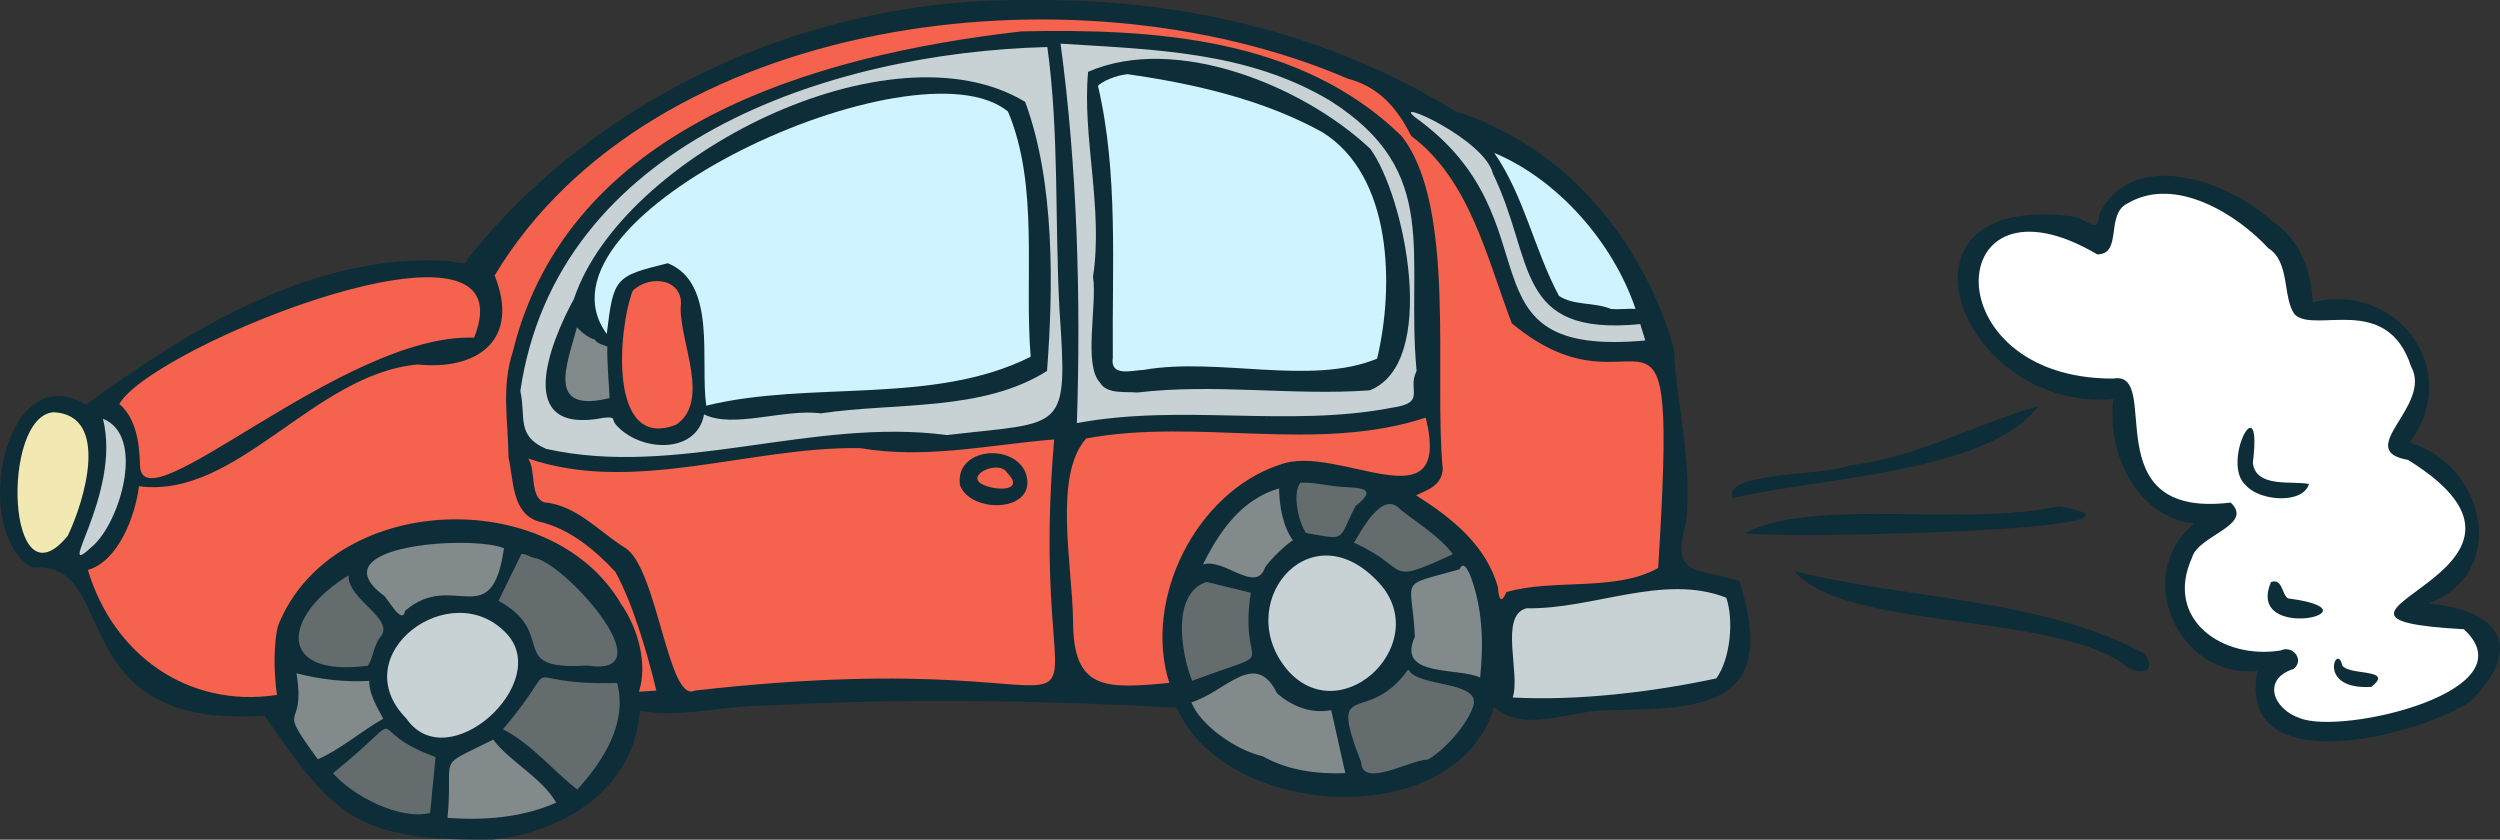 <?xml version="1.0" encoding="UTF-8"?>
<svg id="Layer_1" xmlns="http://www.w3.org/2000/svg" version="1.1" viewBox="0 0 595.49 200">
  <rect x="0" y="0" width="595.49" height="200" fill="#333333" stroke="none"/>
  <!-- Generator: Adobe Illustrator 29.1.0, SVG Export Plug-In . SVG Version: 2.1.0 Build 142)  -->
  <g>
    <path d="M367.3,167.42c-2.42,0-4.79-.06-7.06-.18l-1.42-.08.46-1.35c.64-1.87.37-5.1.1-8.23-.5-5.83-1.07-12.44,3.98-13.72l.14-.03h.15c.3,0,.62,0,.92,0h0c5.59,0,11.5-1.14,17.22-2.26,5.84-1.13,11.87-2.31,17.71-2.31,4.51,0,8.46.69,12.08,2.13l.46.18.16.46c1.85,5.33,1.17,15.11-2.51,20.19l-.25.33-.41.09c-14.27,3.06-29.1,4.76-41.73,4.76h0Z" fill="#c8d2d5"/>
    <path d="M357.65,143.8c-1.49,0-1.8-1.95-1.9-3.7-2.77-9.86-11.17-16.25-19.02-21.2l-1.64-1.04,1.74-.85c.38-.18.76-.36,1.15-.54,2.37-1.08,4.42-2.01,4.6-4.8-.63-6.38-.62-14.36-.59-22.8.04-20.14.09-42.96-8.25-54.81l-.63-.9,3.08-2.09.62.46c11.6,8.67,16.4,22.52,21.04,35.93,1.08,3.12,2.1,6.07,3.21,8.94,9.43,7.75,16.73,8.74,22.04,8.74h0c1.03,0,1.99-.03,2.88-.06.81-.03,1.56-.05,2.28-.05,2.14,0,4.33.24,5.95,1.96,3.58,3.81,3.98,14.21,1.87,48.39l-.03.58-.51.29c-6.05,3.44-13.76,3.76-21.22,4.07-5.29.22-10.28.42-14.69,1.65-.45,1.01-1.03,1.86-1.95,1.86l-.02-.02h0Z" fill="#f5624d"/>
    <path d="M384.5,82.55c-20.15,0-23.06-9.5-26.76-21.53-2.98-9.68-6.68-21.72-21.21-32.14-.98-.78-1.79-1.52-1.47-2.45.06-.19.36-.83,1.28-.83,2.72,0,18.44,8.08,20.28,15.38,2.61,5.37,4.21,10.6,5.62,15.22,3.73,12.18,6.21,20.24,22.42,20.24h0c1.81,0,3.81-.11,5.94-.31l.87-.09,1.87,6.01-1.33.12c-2.7.25-5.21.37-7.5.37h0v.02h-.01Z" fill="#c8d2d5"/>
    <path d="M389.51,74.67c-.31-.02-.65-.03-.97-.03-.55,0-1.11.02-1.67.04-.59.02-1.18.05-1.76.05s-1.03-.02-1.46-.06h-.15l-.14-.08c-1.62-.67-3.4-.88-5.28-1.11-2.5-.3-5.1-.62-7.32-2.09l-.23-.15-.13-.24c-2.51-4.68-4.42-9.78-6.27-14.7-2.48-6.6-5.04-13.44-9.08-19.25l-2.1-3.03,3.41,1.42c15.21,6.37,28.65,21.22,34.25,37.82l.52,1.54-1.62-.12h-.01.01Z" fill="#cff3ff"/>
    <path d="M352.09,162.36c-1.4-.67-3.7-.95-6.12-1.25-4.27-.53-8.7-1.08-10.3-3.95-.84-1.51-.76-3.38.26-5.69-.14-2.82-.39-4.93-.59-6.64-.78-6.6-.18-6.93,7.91-9.13,1.07-.29,2.28-.62,3.66-1,.43-.68.97-1.03,1.6-1.03,1.21,0,1.87,1.27,2.4,2.3l.14.27.02.05c2.8,7,3.66,15.49,2.57,25.21l-.17,1.5-1.37-.65h-.01Z" fill="#838a8b"/>
    <path d="M327.19,185.3c-3.24,0-3.92-2.09-4.03-3.46-2.96-7.66-3.64-10.94-2.7-12.95.72-1.53,2.24-2.04,4-2.63,2.62-.87,6.23-2.07,10-7.3l.25-.35.52-.1h.21c.64,0,1.11.35,1.41,1.04,1.23,1.07,3.94,1.65,6.57,2.22,3.6.78,7.01,1.51,8.27,3.66.53.9.62,1.93.26,3.06-1.45,4.73-7.37,11.19-11.32,13.38l-.25.14h-.28c-1.12,0-3.19.7-5.19,1.39-2.71.93-5.51,1.89-7.73,1.89h.01Z" fill="#656c6e"/>
    <path d="M334.79,137.24c-1.89,0-3.03-.88-4.62-2.12-1.61-1.24-3.81-2.95-8.09-4.86l-1.12-.5.63-1.05c.14-.23.3-.51.49-.82,1.82-3.12,5.2-8.94,9.03-8.94,1.18,0,2.26.54,3.21,1.59,1.13.9,2.34,1.79,3.53,2.65,3.26,2.39,6.64,4.86,9.11,8.14l.81,1.07-1.21.56c-6.49,3-9.55,4.26-11.74,4.26h-.01l-.02.02Z" fill="#656c6e"/>
    <path d="M268.77,164.39c-5.09,0-8.35-.99-10.57-3.22-2.56-2.57-3.73-6.86-3.7-13.52-.04-3.1-.35-6.71-.66-10.54-1.03-12.42-2.18-26.49,4.09-33.4l.25-.27.36-.06c6.19-1.14,12.94-1.67,21.25-1.67,4.94,0,9.98.18,14.84.37,4.83.17,9.83.36,14.71.36,12.31,0,21.54-1.22,29.92-3.97l1.11-.37.28,1.13c1.52,6.19,1.33,10.21-.58,12.65-1.34,1.71-3.49,2.54-6.54,2.54s-6.76-.81-10.66-1.67c-4.19-.93-8.51-1.89-12.36-1.89-2.12,0-3.86.29-5.35.87l-1.48.58v-.06c-18.5,7.16-30.16,31.02-24.14,50.1l.4,1.27-1.33.13c-3.69.36-6.98.65-9.83.65h0Z" fill="#f5624d"/>
    <path d="M255.43,100.74c1.07-32.9-.24-63.25-3.87-90.2l-.17-1.31,1.32.09c1.81.12,3.63.23,5.44.33,20.11,1.21,40.9,2.46,59.17,13.36,20.86,13.17,20.76,27.8,20.65,46.33-.04,5.98-.08,12.15.56,18.92l.03.31-.14.28c-.71,1.39-.65,2.59-.57,3.74.16,2.72-.18,4.71-6,5.57-9.4,1.83-18.77,2.06-25.87,2.06-3.99,0-8.05-.09-11.98-.17s-8-.17-11.99-.17c-6.91,0-16.03.23-25.27,1.94l-1.32.25.04-1.34h-.03Z" fill="#c8d2d5"/>
    <path d="M333.73,34.05c-.23-.32-.46-.64-.7-.95-10.46-10.17-23.61-16.97-40.21-20.8l-1.06-.25.86-3.59,1.05.25c9.8,2.29,19.13,5.32,27.74,9.01h.04c6.92,1.92,11.6,6.16,15.66,14.18l.43.84-3.19,2.18-.62-.87h0Z" fill="#f5624d"/>
    <path d="M316.85,165.67c-3.87,0-7.49-1.64-10.46-4.74-5.33-5.9-6.79-13.72-3.82-20.41,2.54-5.72,7.64-9.27,13.32-9.27,4.39,0,8.81,2.14,12.75,6.18,4.87,4.83,6.22,11.11,3.7,17.2-2.68,6.5-9.04,11.03-15.49,11.03h0Z" fill="#c8d2d5"/>
    <path d="M317.48,128.99c-1.1,0-2.57-.26-4.77-.66l-2.3-.41-.26-.4c-2.05-3.15-3.53-10.22-1.32-13.18l.27-.37.45-.05c.32-.04.69-.06,1.08-.06,1.54,0,3.49.29,5.2.54.76.11,1.46.22,2.03.28.87.13,1.89.19,2.87.25,2.8.16,5.22.3,5.74,1.96.38,1.2-.45,2.5-2.77,4.34-.7,1.36-1.21,2.49-1.63,3.42-1.27,2.78-1.97,4.33-4.61,4.33h.02Z" fill="#656c6e"/>
    <path d="M318.33,185.3c-7.1,0-12.97-1.35-17.95-4.11-6.42-1.53-15.27-7.58-17.62-13.48l-.44-1.1,1.13-.33c2.31-.69,4.58-2.09,6.78-3.45,2.88-1.78,5.6-3.45,8.27-3.45s4.85,1.69,6.58,5.17c3.04,2.53,6.24,3.8,9.49,3.8.77,0,1.55-.08,2.32-.22l1.03-.19,3.86,17.3-1.3.04c-.71.02-1.44.04-2.15.04h0v-.02Z" fill="#838a8b"/>
    <path d="M298.46,138.61c-1.61,0-3.38-.79-5.24-1.63-1.82-.81-3.7-1.66-5.28-1.66-.39,0-.74.05-1.07.15l-2.44.79,1.13-2.3c3.56-7.19,8.9-15.8,18.79-18.69l1.38-.41v1.44c.04,2.87.51,8.22,3.12,11.77l1,1.37-1.59.31c-.84.44-4.81,4.09-5.96,5.84-.72,1.99-2.02,2.99-3.84,2.99v.03h0Z" fill="#838a8b"/>
    <path d="M282.96,162.57c-1.68-4.24-4.08-13.93-1.11-20.24,1.12-2.39,2.89-3.98,5.24-4.74l.29-.1,11.76,2.89-.15.97c-1.04,6.8-.35,10.31.06,12.4.78,3.97-.08,4.26-6.72,6.56-2.06.71-4.62,1.6-8.01,2.86l-.99.37-.39-.98h.02Z" fill="#656c6e"/>
    <path d="M59.5,167.1c-18.41,0-33.95-12.18-39.6-31.04l-.31-1.06,1.06-.29c6.54-1.82,10.6-12.23,11.4-19.03l.13-1.09,1.09.15c1.09.15,2.2.23,3.3.23,10.68,0,20.36-6.77,30.62-13.93,10.02-7,20.38-14.25,32.27-15.28h.19c1.14.12,2.29.17,3.38.17h0c6.41,0,11.3-2.01,13.76-5.64,2.37-3.51,2.39-8.44.04-14.26l-.21-.5.28-.46c11.83-19.66,30.98-35.72,55.41-46.45,22.43-9.84,48.63-15.05,75.75-15.05,15.66,0,31.01,1.73,45.61,5.15l1.06.25-.85,3.58-1.05-.24c-11.39-2.62-24.37-3.84-40.83-3.84-2.69,0-5.49.03-8.57.1-69.37,7.93-109.85,33.34-120.22,75.5-1.97,6.09-1.63,11.86-1.27,17.97.13,2.19.27,4.46.29,6.78.26,1.14.43,2.36.63,3.65.67,4.63,1.37,9.42,5.84,10.75,6.11,1.33,12.24,5.34,18.69,12.26l.09.1.06.12c4.85,8.69,8.51,22.88,9.87,28.57l.3,1.25-7,.44.49-1.5c2.12-6.63-.51-14.75-4.06-19.86-7.1-12.24-21.85-19.79-38.55-19.79-19.03,0-35.21,9.59-41.25,24.44-1.13,4.11-.99,11.37-.27,16.14l.16,1.07-1.07.16c-2.22.33-4.46.51-6.65.51v-.02h-.01Z" fill="#f5624d"/>
    <path d="M148.93,109.94c-6.94,0-13.18-.64-19.08-1.96l-.1-.02-.1-.04c-5.83-2.51-6.03-6.12-6.24-9.95-.09-1.46-.16-2.97-.54-4.59l-.04-.19.03-.21c4-27.26,19.79-48.58,46.92-63.36,21.65-11.8,49.93-18.72,79.63-19.5l.96-.02.13.96c1.82,13.24,2.04,26.82,2.26,39.95.12,7.4.24,15.07.65,22.63,1.86,27.12,1.27,27.96-20.48,30.27-2.19.23-4.6.49-7.25.8h-.26c-3.97-.53-8.06-.79-12.51-.79-10.66,0-21.53,1.53-32.05,3.01-10.49,1.48-21.33,3.01-31.93,3.01h0Z" fill="#c8d2d5"/>
    <path d="M164.61,165.81c-3.64,0-5.66-7.01-8.21-15.89-2.24-7.79-4.79-16.63-8.2-18.57-1.93-1.22-3.7-2.58-5.42-3.91-4.14-3.19-8.06-6.21-13.3-6.72h-.13l-.13-.05c-2.67-.96-3.02-4.03-3.32-6.73-.18-1.59-.37-3.23-.99-4.08l-2.03-2.77,3.25,1.12c6.21,2.14,13.04,3.17,20.86,3.17,9.22,0,18.8-1.45,28.07-2.84,9.35-1.4,19.02-2.86,28.38-2.86.47,0,.96,0,1.44.01h.17c3.81.66,7.78.98,12.15.98h0c7.17,0,14.41-.87,21.42-1.73,4.05-.49,8.22-.99,12.37-1.33l.46-.04.74.67-.03.54c-1.92,22.76-.84,36.97-.18,45.47.53,6.96.8,10.46-1.03,12.42-1.35,1.45-3.54,1.65-5.72,1.65-1.97,0-4.54-.21-7.79-.46-6-.49-14.22-1.13-25.89-1.13-13.76,0-29.15.95-45.76,2.83-.39.17-.78.26-1.18.26h0,0Z" fill="#f5624d"/>
    <path d="M136.85,188.92c-2.01-1.55-3.97-3.39-6.07-5.33-3.63-3.38-7.37-6.86-11.46-8.93l-1.22-.62.88-1.05c4.28-5.06,6.26-8.1,7.45-9.93,1.22-1.88,1.83-2.82,3.36-2.82.53,0,1.11.12,1.93.28,1.91.39,5.45,1.1,12.59,1.1.84,0,1.73,0,2.67-.03l.85-.02.22.82c2.16,8.13-1.03,16.75-9.73,26.38l-.67.74-.79-.62h0v.03Z" fill="#656c6e"/>
    <path d="M142.49,159.85c-.8,0-1.71-.08-2.68-.23-1.18.06-2.28.11-3.26.11-8.18,0-9.48-2.41-10.62-6.37-.82-2.84-1.75-6.04-7.68-9.28l-.91-.5,6.16-12.64.6-.05c.1,0,.18,0,.28,0,.81,0,1.49.3,2.08.57.46.22.91.41,1.4.46h.1l.09.03c3.54,1.04,8.94,5.82,12.72,10.11,2.42,2.74,7.96,9.58,7.32,14.07-.19,1.38-1.19,3.71-5.61,3.71h0v.02Z" fill="#656c6e"/>
    <path d="M112.24,196.1c-1.81,0-3.73-.06-5.71-.21l-1.1-.08.1-1.1c.37-3.9.35-6.54.33-8.47-.03-5.58.5-5.84,6.98-9,1.15-.56,2.51-1.23,4.13-2.04l.8-.4.54.71c1.78,2.32,4.14,4.26,6.65,6.32,3.15,2.59,6.41,5.28,8.45,8.81l.6,1.05-1.11.49c-6.03,2.63-12.81,3.92-20.69,3.92h.03Z" fill="#838a8b"/>
    <path d="M105.2,176.77c-3.79,0-6.98-1.72-9.26-4.98-4.68-4.79-6-10.41-3.73-15.85,2.68-6.4,9.93-11.05,17.23-11.05,4.65,0,8.81,1.83,12.03,5.31,3.32,3.54,3.93,8.3,1.72,13.43-3.14,7.25-11.21,13.14-18,13.14h.01Z" fill="#c8d2d5"/>
    <path d="M36.11,114.98c-1.42,0-3.82-.54-3.85-4.19-.11-4.33-.69-10.48-4.54-13.72l-.68-.57.43-.78c5.7-10.33,51.87-30.76,74.4-30.76,6.12,0,10.23,1.49,12.22,4.44,1.85,2.72,1.79,6.57-.16,11.44l-.28.7-.76-.03c-.37-.01-.73-.02-1.11-.02-16.13,0-36.43,12.32-52.74,22.22-10.36,6.29-18.54,11.26-22.91,11.26h-.02Z" fill="#f5624d"/>
    <path d="M95.72,147.67c-1.27,0-2.37-1.4-3.9-3.54-.37-.52-.87-1.22-1.1-1.45h-.04l-.14-.12c-3.43-2.63-4.78-5.14-4-7.45,1.85-5.44,15.3-6.89,22.97-6.89,4.81,0,8.8.5,10.92,1.36l.78.31-.12.83c-1.46,10.34-4.65,12.41-9.32,12.41-.82,0-1.65-.06-2.54-.12-.93-.06-1.88-.13-2.86-.13-2.37,0-5.53.37-8.9,3.18-.4,1.36-1.25,1.58-1.75,1.58h.01v.03Z" fill="#838a8b"/>
    <path d="M99.58,195.04c-7.54,0-16.8-5.28-21.07-10.17l-.73-.84.86-.7c4.81-3.91,7.58-6.49,9.41-8.19,2.05-1.92,2.83-2.63,3.86-2.63.85,0,1.44.53,2.17,1.2,1.27,1.15,3.66,3.3,10.03,5.6l.79.28-1.44,14.94-.76.17c-.97.23-2.02.35-3.13.35h.01Z" fill="#656c6e"/>
    <path d="M82.45,160.01c-9.07,0-11.48-3.83-12.12-6.11-1.49-5.33,3.4-12.48,12.15-17.77l.26-.15h1.47l-.08,1.15c-.16,2.17,2.05,4.37,4.19,6.51,2.69,2.69,5.74,5.73,3.09,8.84-.69.81-1.1,2.13-1.49,3.41-.4,1.31-.79,2.55-1.51,3.39l-.27.31-.41.05c-1.89.25-3.66.37-5.28.37h0Z" fill="#656c6e"/>
    <path d="M74.84,181.49c-6.09-8.3-6.39-9.34-5.48-11.97.44-1.3,1.12-3.26.19-8.98l-.27-1.65,1.62.43c4.36,1.18,9.67,1.88,14.19,1.88h0c.97,0,1.91-.03,2.8-.1l1.21-.09-.05,1.21c-.11,2.33,1.45,5.21,2.58,7.32.23.42.44.81.63,1.18l.47.93-.92.51c-2,1.11-4.05,2.53-6.23,4.01-3.11,2.14-6.32,4.35-9.45,5.67l-.79.33-.51-.69h.01,0Z" fill="#838a8b"/>
    <path d="M19.19,133.29c-.44,0-.83-.21-1.08-.56-.58-.85-.14-2.01,1.19-5.42,2.34-6.04,6.7-17.29,4.17-27.31l-.52-2.05,1.96.79c3.09,1.24,5.09,3.93,5.82,7.78,1.52,8.14-2.9,19.67-7.72,24.15-2.41,2.23-3.15,2.62-3.83,2.62h.01Z" fill="#c8d2d5"/>
    <path d="M10.17,132.74c-4.8,0-6.79-7.17-7.04-13.87-.38-10.18,2.84-21.26,9.56-21.77h.13c3.53.18,6.11,1.6,7.66,4.22,4.14,6.97-.39,20.56-3.37,26.76l-.05.12-.09.1c-2.41,2.95-4.71,4.44-6.82,4.44h.02Z" fill="#f1e9b1"/>
    <path d="M554.27,173.03c-2.97,0-5.27-.32-6.85-.97-4-1.34-6.83-4.57-6.81-7.82.02-2.62,1.91-4.76,5.19-5.86.46-.44.62-.95.43-1.48-.21-.58-.86-1.18-1.71-1.18-.27,0-.54.06-.81.19l-.14.06-.16.02c-1.38.23-2.78.33-4.19.33-7.53,0-14.3-3.24-17.65-8.45-2-3.11-3.69-8.31-.45-15.48.72-2.51,3.46-4.27,6.11-5.99,2.03-1.31,4.32-2.78,4.44-4.06.04-.45-.21-.96-.72-1.53-1.6.18-3.12.27-4.54.27h0c-16.95,0-18.02-12.83-18.72-21.33-.45-5.51-.84-8.62-3.32-8.62-.24,0-.5.02-.78.08h-.39c-19.67.01-27.64-10.11-30.15-14.47-3.29-5.7-3.69-12.1-1.04-16.7,2.21-3.84,6.25-5.96,11.36-5.96,4.8,0,10.35,1.81,16.49,5.4,1.81-.12,2.17-1.41,2.59-4.58.36-2.65.8-5.95,3.83-7.42,2.68-1.6,5.76-2.43,9.12-2.43,9.89,0,19.93,7.08,25.59,13.18,3.42,2.2,4.08,6.29,4.67,9.9.38,2.35.74,4.58,1.77,6.03,1.05.92,2.99,1.05,4.77,1.05.85,0,1.77-.03,2.71-.06,1.05-.04,2.14-.08,3.24-.08,6.58,0,13.77,1.4,17.19,11.78,2.6,4.87-.45,9.84-2.91,13.85-1.51,2.45-2.94,4.77-2.37,6,.35.78,1.65,1.38,3.74,1.76l.21.03.17.11c9.29,5.76,13.92,11.27,14.14,16.81.28,7.1-6.82,12.34-12.01,16.16-1.94,1.44-5.2,3.83-4.99,4.55.16.54,2.01,1.88,15.63,2.63l.39.02.28.26c4.27,3.94,4.14,7.41,3.28,9.63-3.36,8.6-24.26,14.32-36.61,14.32v.03l-.02.02Z" fill="#fff"/>
    <path d="M238.56,117.47c-1.38,0-2.99-.3-4.2-.78-2.57-.88-2.74-2.33-2.61-3.11.32-1.94,3.15-3.3,5.49-3.3,1.5,0,2.72.55,3.44,1.55.62.64,2.21,2.35,1.52,3.98-.31.76-1.21,1.65-3.66,1.65h.02Z" fill="#f5624d"/>
    <path d="M268.17,89.53c-1.63,0-2.76-.4-3.48-1.23-.67-.78-.9-1.87-.7-3.25-.04-4.6,0-9.34.03-13.92.13-16.82.27-34.22-3.53-50.41l-.11-.47.28-.4c.95-1.35,4.9-3,7.82-3.26h.26c19.7,2.83,34.48,7.21,46.47,13.78h.03l.27.16c7.76,4.8,12.9,13.5,14.86,25.16,1.54,9.16,1.07,20.08-1.3,29.97l-.13.54-.51.22c-4.93,2.04-10.88,2.99-18.69,2.99-4.27,0-8.75-.27-13.07-.54s-8.8-.54-13.07-.54-7.79.27-10.95.82h-.14c-.5.03-1.07.1-1.66.17-.87.11-1.78.22-2.67.22h-.03.02Z" fill="#cff3ff"/>
    <path d="M140.19,96.61c-2.5,0-4.33-.73-5.42-2.18-2.32-3.09-.71-8.63.83-14,.27-.92.53-1.83.78-2.73l.51-1.88,1.33,1.42c1.03,1.09,2.64,2.34,3.78,2.62l.64.15.13.53c.3.28,1.38.65,1.75.78.28.1.51.18.64.24l.66.3-.03.72c-.1,2.22.11,5.33.28,8.07.1,1.53.19,2.97.23,4.12l.02.87-.85.21c-2.02.5-3.79.74-5.27.74h0l-.02.02Z" fill="#838a8b"/>
    <path d="M156.85,103.15c-2.76,0-5.01-1.22-6.66-3.63-4.9-7.16-3.1-23.89-.49-30.63l.09-.22.17-.16c1.71-1.66,4.09-2.62,6.53-2.62,2.18,0,4.13.81,5.35,2.21.83.95,1.73,2.64,1.37,5.33-.02,2.48.64,5.51,1.33,8.72,1.59,7.34,3.38,15.65-2.84,19.9l-.1.06-.12.04c-1.66.66-3.22.99-4.63.99h0,.01Z" fill="#f5624d"/>
    <path d="M167.16,96.78c-.41-2.86-.42-6.22-.43-9.77-.02-9.29-.05-19.81-7.75-23.18-11.82,2.9-11.84,3.02-13.37,15.83l-.32,2.72-1.62-2.21c-5.21-7.12-3.84-15.67,3.95-24.72,15.11-17.58,52.41-34.21,76.74-34.21,7.28,0,12.81,1.51,16.43,4.49l.21.17.11.25c5.19,12.32,5.12,26.43,5.06,40.08-.03,6.22-.05,12.64.43,18.66l.05.72-.65.32c-13.91,7.01-30.21,7.71-45.95,8.37-10.63.45-21.62.92-31.55,3.37l-1.15.28-.17-1.18h-.02Z" fill="#cff3ff"/>
  </g>
  <g>
    <path d="M510.94,155.78c3.43,5.51-3.11,4.87-5.69,1.93-19.31-12.01-65.68-7.63-77.95-21.7,27.02,6.84,59.13,6.4,83.64,19.77h0Z" fill="#0d2e38"/>
    <path d="M490.48,120.57c32.2,5.81-68.93,7.92-74.86,6.38,16.93-8.61,52.07-1.35,74.86-6.38Z" fill="#0d2e38"/>
    <path d="M485.59,96.7c-11.76,15.86-52.03,17-72.8,21.95-3.03-6.28,22.27-5.31,27.88-7.82,15.72-1.79,30.46-10.08,44.93-14.12h-.01Z" fill="#0d2e38"/>
    <path d="M535,115.64c-6.22-5.24,4.03-24.66,1.62-5.4.67,6.1,9.52,4.22,13.37,5.04-1.46,4.87-11.73,4.09-14.99.37h0Z" fill="#0d2e38"/>
    <path d="M540.95,138.64c2.8-.97,2.51,2.97,4.05,3.9,23.26,3.01-10.39,10.82-4.05-3.9Z" fill="#0d2e38"/>
    <path d="M557.9,158.51c1.81,2.53,12.51.63,6.97,5.1-13.31.84-8.13-10.88-6.97-5.1Z" fill="#0d2e38"/>
    <path d="M245.38.03c35.59-.49,70.79,7.71,101.3,26.47,26.58,8.48,44.7,31.06,51.97,56.29.71,13.14,4.49,27.38,2.99,41.47-3.71,13.54,2.35,10.78,12.7,14.16,9.18,29.35-7.21,30.52-31.63,30.74-8.28.08-20.19,5.63-26.8-.78-9.03,30.29-64.15,26.79-75.59.18-32.15-1.73-65.65-2.28-98.25-.46-9.72,0-18.22,2.5-26.67,1.58-.38,0-2.89-.4-2.99-.27-1.39,18.59-18.08,28.79-34.96,30.56-33.2.47-38.02-5.99-54.48-29.52-48.79,3.51-33.89-37.3-55.18-35.21-14.96-8.08-7.07-50.66,12.72-38.86,23.76-17.41,54.22-36.41,86.47-34.2,1.72.21,4.21,1.14,4.33-.43C142.97,21.89,194.43-.79,245.37.02h.01ZM321.14,18.78C255.68-9.39,155.07,3.67,117.82,65.62c6.09,15.14-3.83,22.67-18.29,21.2-24.76,2.16-43.06,32.13-66.43,28.99-.81,6.96-4.93,17.93-12.17,19.94,6.04,20.19,23.84,33.01,45.05,29.78-.7-4.65-.94-12.21.31-16.65,12.81-31.69,65.07-33.62,81.71-4.92,3.93,5.66,6.33,14.11,4.2,20.8l4.14-.26c-2.12-8.89-5.67-20.94-9.77-28.3-4.79-5.14-10.99-10.38-18.21-11.96-6.51-1.93-6-9.94-7.23-15.3-.09-8.73-1.74-16.67,1.01-25.13C135.36,30.06,193.82,13.13,243.39,7.47c31.78-.66,66.43,1.53,90.44,24.91,13.16,16.64,7.66,57.47,9.83,79.28-.21,4.06-3.65,5.01-6.36,6.33,8.48,5.34,16.74,11.89,19.51,21.93.11,2.2.67,4.42,1.99,1.13,11.02-3.29,26.1-.03,36.17-5.76,4.87-78.77-3.49-32.25-34.85-58.26-5.88-15.23-9.9-34.14-23.98-44.65-3.41-6.72-7.58-11.57-14.99-13.62h-.02v.02ZM316.75,23.94c-19.65-11.73-41.98-12.13-64.13-13.54,3.98,29.46,4.86,60.52,3.89,90.38,25.08-4.68,50.4,1.13,75.15-3.68,8.27-1.23,3.41-4.15,5.77-8.74-2.63-27.9,6.22-47.44-20.68-64.42h0ZM249.47,11.2c-52.35,1.38-116.88,22.97-125.53,81.94,1.4,6.12-1.09,10.66,6.15,13.78,31.26,6.99,63.51-7.54,95.48-3.29,28.1-3.3,28.81-.25,26.79-29.94-1.13-21.07-.05-41.91-2.89-62.51h0v.02ZM355.58,41.29c-2-8.2-24.68-18.25-18.42-13.29,34.46,24.7,8.89,57.28,54.75,53.1l-1.21-3.9c-30.3,2.96-24.99-15.16-35.13-35.91h.01ZM383.75,73.59c1.83.19,3.95-.14,5.83,0-5.37-15.92-18.55-30.84-33.65-37.17,7.12,10.28,9.55,23.14,15.41,34.06,3.56,2.37,8.42,1.45,12.42,3.12h-.01ZM112.93,80.43c13.82-34.51-76.97,2.14-84.51,15.81,3.99,3.36,4.8,9.32,4.93,14.53.16,15.45,48.37-31.49,79.58-30.34ZM16.14,127.63c3.95-8.23,10.21-28.75-3.38-29.44-12.67.95-11.14,47.15,3.38,29.44ZM304.76,110.73c13.66-5.43,41.34,15.26,34.85-11.25-26.1,8.55-54.1.02-80.86,4.95-7.86,8.64-3.36,30.17-3.15,43.22-.08,16.81,7.55,16.48,22.92,15.01-6.3-19.97,6.36-45.31,26.25-51.95h0v.02ZM22.29,129.88c6.46-6.02,12.32-26.1,2.23-30.14,4.58,18.15-12.49,39.66-2.23,30.14ZM251.08,104.67c-15.41,1.25-30.55,4.75-46.21,2.07-26.2-.42-53.88,11.13-79.08,2.46,1.92,2.63.35,9.18,3.81,10.44,7.81.77,12.8,6.76,19.15,10.76,7.81,4.45,10.37,37.36,16.76,34.09,115.68-13.13,78.12,28.47,85.59-59.81h-.02ZM322.86,120.55c6.66-5.19-.95-4.13-5.1-4.77-2.14-.24-6-1.03-8.06-.77-1.8,2.4-.6,8.91,1.36,11.94,9.91,1.73,7.5,1.95,11.81-6.4h0ZM304.66,116.33c-8.93,2.61-14.19,10.2-18.12,18.13,5.06-1.64,12.59,7.1,14.8.69,1.2-1.93,5.87-6.26,6.65-6.41-2.45-3.35-3.26-8.34-3.32-12.4h0ZM333.56,121.35c-4.19-4.82-9.38,5.18-11.04,7.93,13.8,6.14,6.85,10.46,23.56,2.72-3.29-4.36-8.31-7.28-12.52-10.65h0ZM120.05,130.58c-7.88-3.19-44.33-.72-28.85,11.12.96.33,4.54,7.58,5.31,3.78,11.36-9.84,20.61,5.7,23.53-14.89h.01ZM127.74,132.99c-1.42-.15-2.33-1.13-3.55-1.03l-5.44,11.16c14.46,7.88,1.34,16.6,21.1,15.41,18.77,2.91-4.12-23.22-12.12-25.56h.01v.02ZM327.86,138.18c-16.38-16.79-34.86,6.31-20.69,21.99,13.2,13.78,34.85-7.93,20.69-21.99ZM17.67,132.13v.26c.17-.09.17-.17,0-.26ZM350.06,136.7c-.58-1.11-1.46-3.11-2.43-1.09-14.97,4.26-11.29,1.55-10.61,16.06-4.49,9.73,10.26,7.22,15.53,9.71.86-7.69.7-16.67-2.49-24.69h0ZM83.04,137.05c-15.7,9.5-17.48,24.39,4.54,21.52,1.23-1.44,1.42-4.95,3-6.8,3.74-4.39-7.95-9-7.53-14.72h-.01ZM297.93,141.19l-10.51-2.58c-8.34,2.7-6.18,16.68-3.46,23.55,22.45-8.36,10.92-1,13.98-20.97h-.01ZM411.19,142.38c-14.9-5.9-31.92,2.86-47.55,2.5-6.64,1.67-1.4,15.68-3.32,21.26,15.48.83,33.29-1.28,48.5-4.55,3.37-4.65,4.2-13.95,2.37-19.21h0ZM120.69,150.95c-13.14-14.16-38.93,4.93-23.92,20.17,9.86,14.33,34.88-8.49,23.92-20.17h0ZM336.06,160.28c-.24-.15-.21-.79-.71-.69-9.95,13.76-19.19,1.15-11.12,22,.24,6.28,11.89-.7,15.88-.66,3.86-2.15,9.48-8.37,10.81-12.76,1.76-5.7-11.27-4.58-14.86-7.9h0ZM304.22,165.21c-5.22-10.76-12.34-.33-20.45,2.08,2.19,5.48,10.64,11.41,17.02,12.86,6.01,3.39,12.89,4.26,19.66,4.01l-3.36-15.01c-4.98.94-9.38-1-12.87-3.96h0v.02ZM87.96,162.18c-5.54.39-12.21-.43-17.34-1.81,2.37,14.62-5.4,6.17,5.09,20.48,5.14-2.17,10.6-6.87,15.57-9.64-1.21-2.35-3.46-5.94-3.32-9.03h0ZM147,162.7c-26.55.59-11.31-7.76-27.19,11.01,6.59,3.32,12.2,10.11,17.7,14.36,6.15-6.8,12.02-15.81,9.49-25.37h0ZM103.74,180.32c-18.67-6.73-4.32-12.46-24.42,3.85,4.64,5.32,15.71,11.23,23.14,9.48l1.28-13.33h0ZM117.47,176.17c-14.08,7.12-9.39,2.88-10.87,18.65,8.86.62,17.69-.04,25.89-3.63-3.5-6.04-10.85-9.57-15.02-15.02h0Z" fill="#0d2e38"/>
    <path d="M540.94,52.46c6.77,4.36,9.57,11.81,9.95,19.58,20.29-5.13,35.92,16.49,23.04,33.41,17.63,4.93,24.21,30.78,4.51,38.31,14.27,1.21,24.4,8.61,10.22,23.18-12.16,8.3-56.1,19.67-50.98-7.1-19.02,1.83-29.84-23.12-15.02-35.1-13.81-1.69-20.88-16.81-19.26-29.67-36.96,3.16-56.51-50.04-9.15-43.43,2.8.71,5.7,4.31,5.75-.6,7.88-15.97,30.49-8.17,40.95,1.41h0ZM540.27,59.09c-7.14-7.77-22.07-17.45-33.53-10.62-5.3,2.58-1.09,12.1-7.18,12.12-37.07-21.86-39.51,29.74,3.82,29.58,11.98-2.1-5.24,33.6,27.95,29.54,5.75,5.36-7.77,7.8-9.18,13.08-6.71,14.71,7.23,24.39,21.1,22.15,2.8-1.36,5.76,2.2,3.1,4.39-7.69,2.44-4.89,9.6,1.48,11.73,10.07,4.08,55.09-6.4,39.05-21.18-49.08-2.72,30.35-13.26-13.29-40.33-13.24-2.33,5.89-12.84.73-22.23-5.75-17.66-22.86-7.77-27.72-12.4-2.98-4.05-1.04-12.56-6.32-15.82h0Z" fill="#0d2e38"/>
    <path d="M244.27,112.52c3.38,9.51-12.96,10.11-15.61,3.05-1.26-8.83,12.51-10.17,15.61-3.05ZM239.85,112.53c-2.22-3.27-10.88,1.17-5.09,3.16,3.04,1.21,9.39,1.26,5.09-3.16Z" fill="#0d2e38"/>
    <path d="M244.19,24.27c7.07,19.05,6.72,44.15,5.21,64.09-15.43,9.76-36.17,7.44-53.85,10.1-8.78-1.15-20.84,3.69-27.84.25-1.8,9.66-15.38,8.93-20.98,2.47-1.15-1.28.16-2-2.94-1.66-21.52,4.26-12.96-17.53-7.08-28.33,11.42-34.15,75.56-66.31,107.48-46.92h0ZM240.09,26.56c-21.78-17.91-116.05,24.99-95.56,52.98,1.61-13.37,1.87-13.73,14.54-16.84,11.8,4.74,7.63,23.38,9.16,33.93,24.65-6.08,54.15,0,77.27-11.66-1.55-19.09,2.07-40.65-5.41-58.42h0ZM161.08,101.15c8.16-5.59.94-19.4,1.05-27.81.98-6.96-7.3-8.09-11.42-4.07-3.48,8.96-5.9,38.31,10.37,31.88h0ZM141.74,80.92c-1.47-.36-3.29-1.83-4.32-2.94-2.48,9.17-7.28,20.54,7.77,16.84-.1-3.24-.66-8.75-.51-12.27-.49-.23-2.74-.79-2.95-1.63h0Z" fill="#0d2e38"/>
    <path d="M326.32,35.34c8.45,11.5,16.4,51.23-.08,57.64-18.43,1.32-36.85-1.69-55.35.52-2.7-.27-7.25.45-8.83-2.31-4.08-4.12-.67-18.64-1.71-25.24,2.49-16.37-2.61-33.19-1.17-48.84,20.84-9.07,51.11,3.26,67.1,18.23h.04ZM314.93,31.46c-14.09-7.78-30.56-11.53-46.35-13.79-2.87.26-6.38,1.87-7.04,2.81,4.89,20.83,3.31,43.32,3.53,64.66-.73,4.72,4.49,3.08,7.38,2.96,17.74-3.09,39.79,3.86,55.57-2.67,4.11-17.19,3.67-43.6-13.08-53.96h-.01Z" fill="#0d2e38"/>
  </g>
</svg>